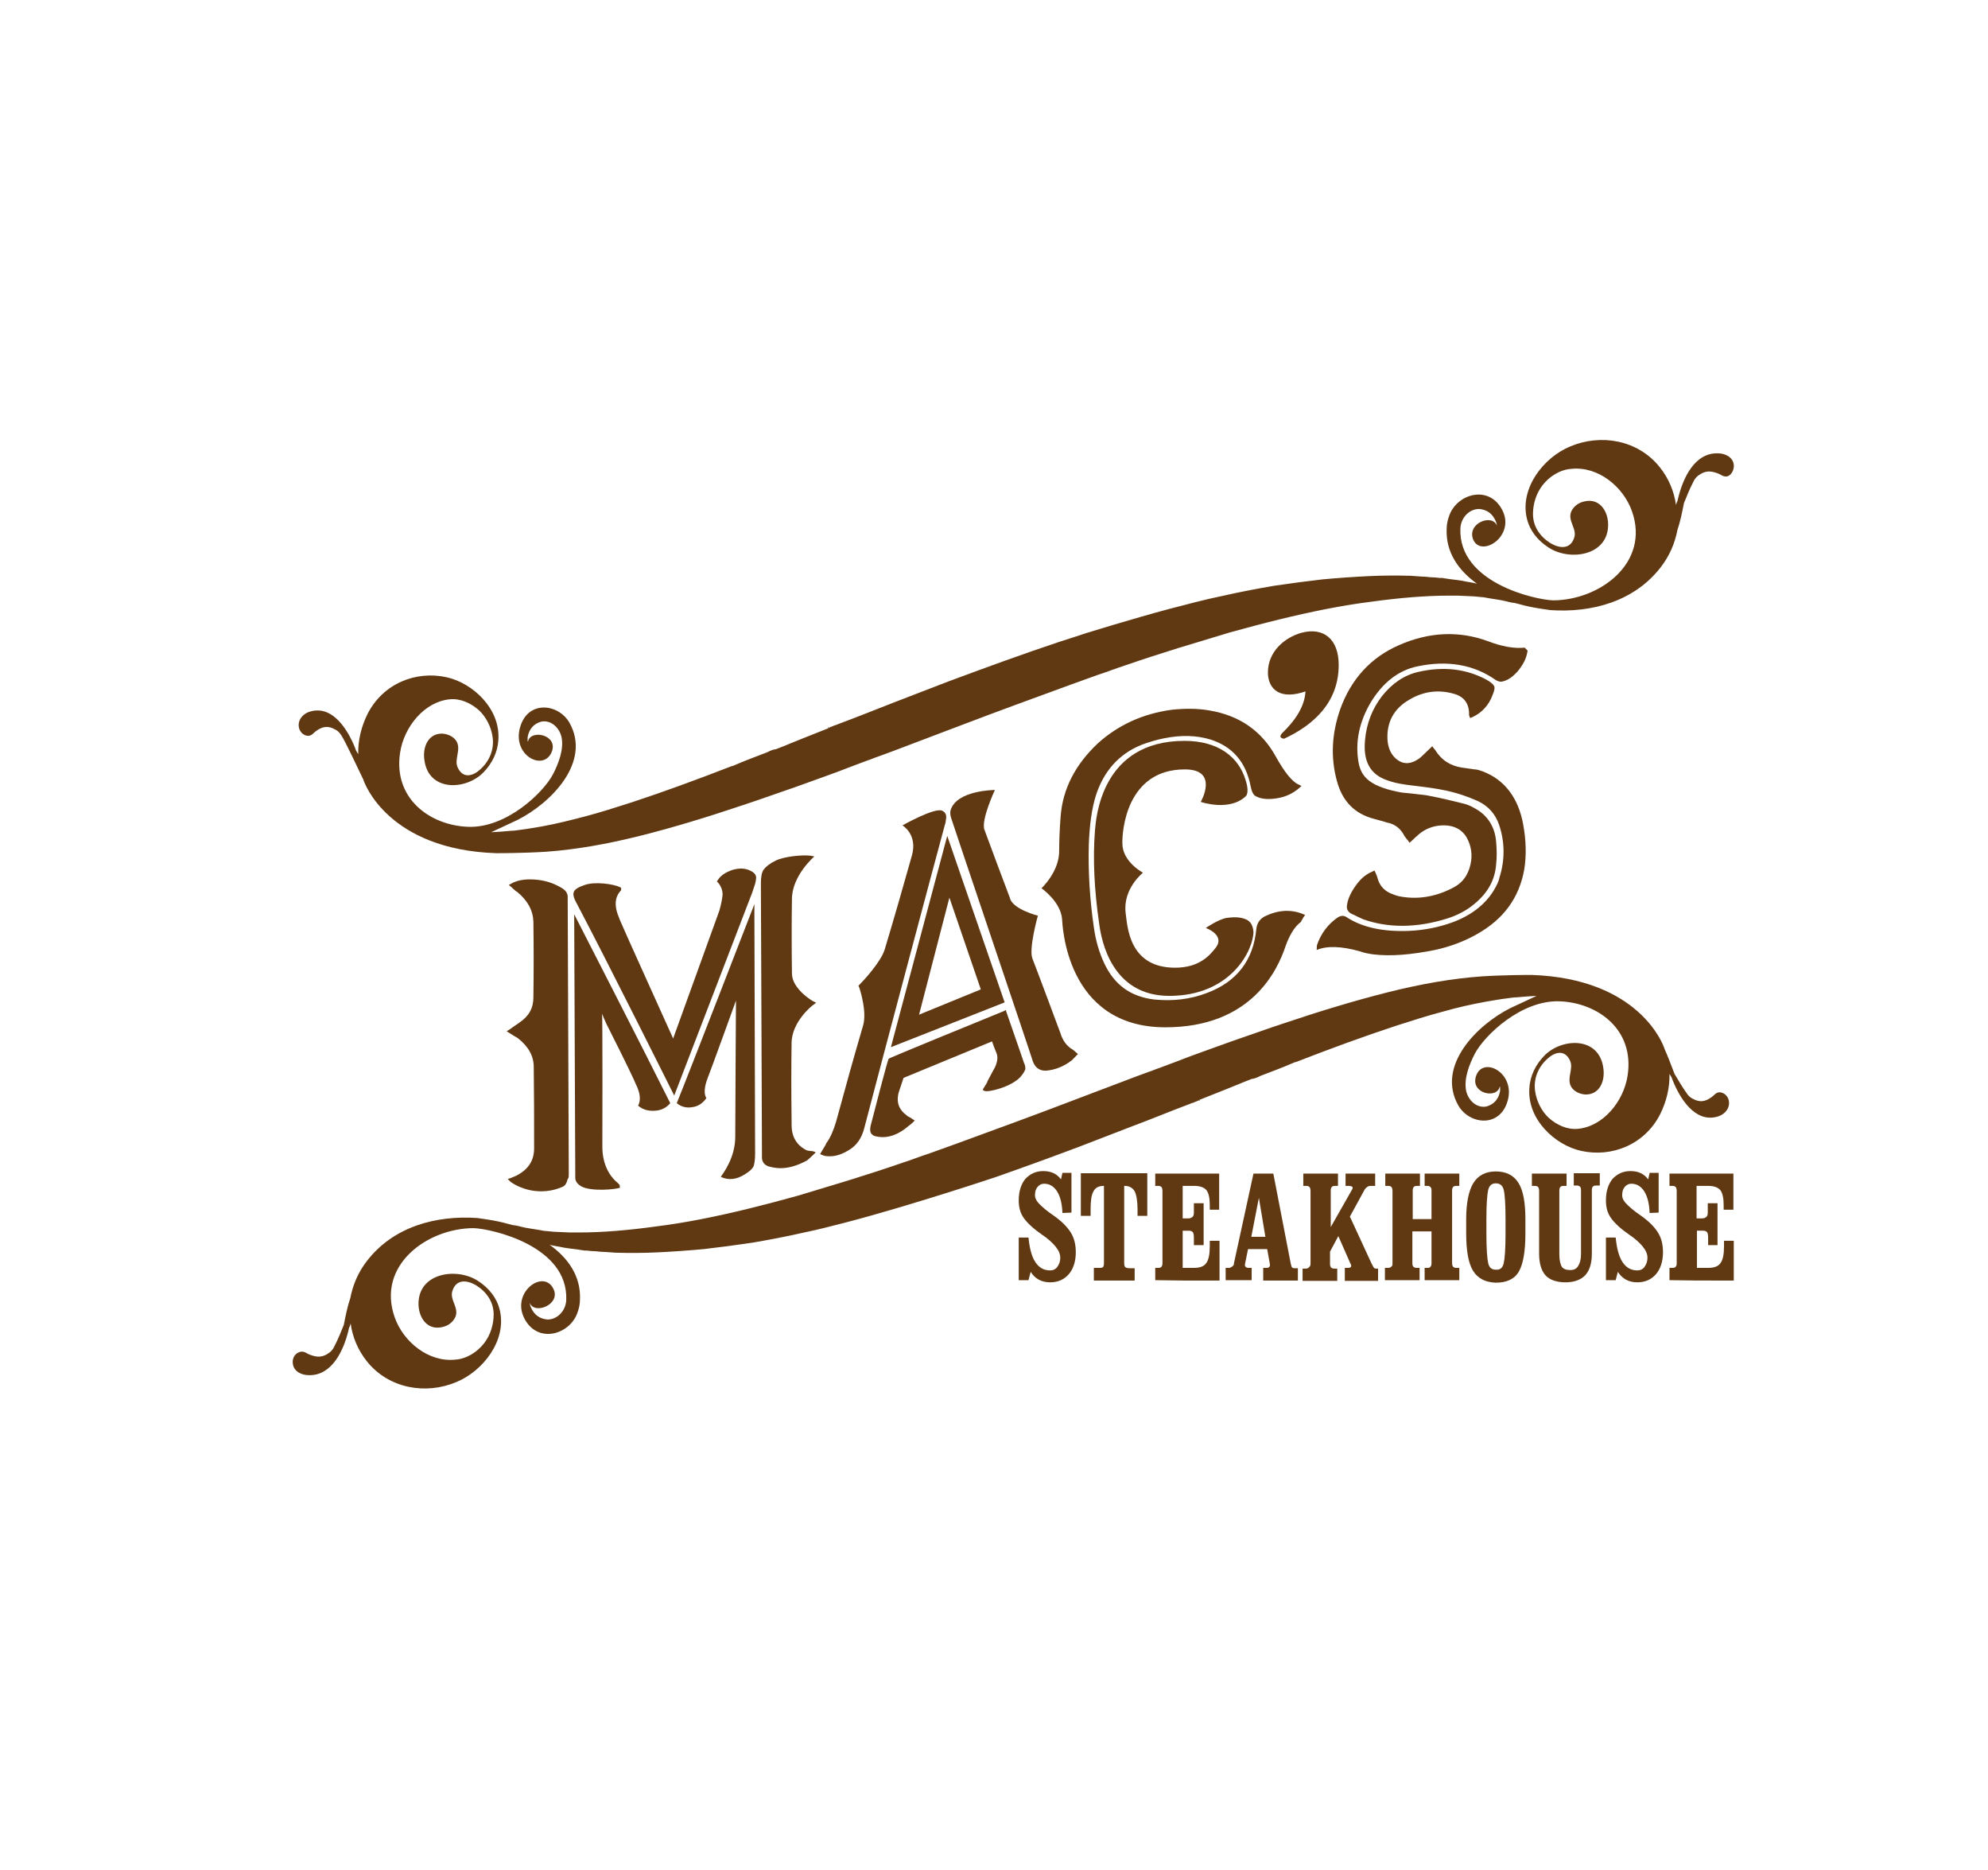 <?xml version="1.0" encoding="utf-8"?>
<!-- Generator: Adobe Illustrator 26.0.1, SVG Export Plug-In . SVG Version: 6.00 Build 0)  -->
<svg version="1.1" id="Layer_5" xmlns="http://www.w3.org/2000/svg" xmlns:xlink="http://www.w3.org/1999/xlink" x="0px" y="0px"
	 viewBox="0 0 550.5 517.8" style="enable-background:new 0 0 550.5 517.8;" xml:space="preserve">
<style type="text/css">
	.st0{fill:#603913;}
</style>
<g id="Layer_2_00000039136027776128602690000012908329745073701519_">
	<path class="st0" d="M360.3,175.2c-4.5,1.3-9.2,5.1-9.2,11c0,3.6,2.3,7.6,9.5,5.5c0.3-0.1,0.6-0.2,0.9-0.3
		c-0.2,4.4-3.2,8.4-6.2,11.3c-1.8,1.7,0.3,1.8,0.3,1.8c8.2-3.8,15.1-10.1,15.1-20.4C370.7,177,366.6,173.5,360.3,175.2z"/>
	<path class="st0" d="M480.1,128.6c-0.3-2.1-2.4-3.1-4.4-3.1c-6.5-0.2-9.7,7-11,12.4c-0.1,0.3-0.1,0.6-0.2,0.8
		c-0.2,0.3-0.3,0.8-0.4,1.1c-0.5-3.7-2-7.4-4.6-10.6c-6-7.4-16.2-9.2-24.7-5.6c-7.3,3-14,11.5-12,19.9c0.8,3.4,3,6.1,5.9,8
		c5.9,4,17,2.4,16.6-6.7c-0.2-3.7-2.6-6.9-6.5-6c-1.6,0.3-3,1.3-3.7,2.8c-1.1,2.6,1.7,4.8,0.8,7.3c-1.1,3.3-4.1,2.9-6.5,1.5
		c-2.9-1.8-4.9-4.6-4.9-8.1c0-2.8,0.9-5.7,2.6-7.9c1.9-2.5,4.9-4.4,8-4.6c7.4-0.8,14.4,4.9,16.8,11.7c5.1,14.4-9,24.7-21.9,24.7
		c-5-0.2-26.2-4.9-25.6-19.9c0.1-2.8,2.3-5.4,5.2-5.4c2.2,0.2,3.7,1.3,4.6,3.4c0.2,0.4,0.2,0.8,0.3,1.1v0.1c-1.3-3.4-8.5-0.6-6.5,4
		c2.3,4.9,11.7-1.1,8-8.3c-3.6-7-12.3-4.6-14.6,1.3c-0.5,1.3-0.8,2.6-0.8,3.9c-0.3,6.6,3.4,11.6,8.4,15.2c-1-0.3-2-0.4-3-0.6
		c-0.8-0.2-1.6-0.3-2.3-0.4c-0.8-0.1-1.6-0.2-2.4-0.3c-0.4-0.1-0.8-0.1-1.3-0.2c-0.2,0-0.4-0.1-0.6-0.1H399h-0.3
		c-0.8-0.1-1.8-0.2-2.6-0.2c-0.9-0.1-1.8-0.2-2.7-0.2c-0.9-0.1-1.8-0.1-2.8-0.2c-3.7-0.1-7.6-0.1-11.7,0.1
		c-4.1,0.2-8.4,0.5-12.7,0.9c-4.4,0.5-8.9,1.1-13.6,1.8c-4.6,0.8-9.4,1.7-14.2,2.8c-4.9,1-9.7,2.3-14.7,3.6
		c-4.9,1.3-10,2.8-15.1,4.3c-2.5,0.8-5.1,1.5-7.6,2.3s-5.1,1.7-7.7,2.5c-10.2,3.4-20.6,7.2-30.8,11c-5.1,2-10.2,3.9-15.3,5.9
		s-10.1,4-15.2,5.9c-0.3,0.1-0.6,0.3-0.9,0.3c-0.5,0.3-1.1,0.4-1.6,0.7c-0.1-0.1-0.2-0.2-0.3-0.2c0.1,0.1,0.1,0.2,0.2,0.3
		c-2.3,0.9-4.5,1.8-6.8,2.7c-1.4,0.6-2.8,1.1-4.2,1.7c-0.4,0.2-0.8,0.3-1.2,0.5c-0.8,0.3-1.5,0.6-2.3,0.9c-0.8,0.1-1.6,0.4-2.3,0.8
		c-3.1,1.2-6.1,2.3-9.1,3.6c-0.3,0.1-0.6,0.3-0.9,0.3c-9.5,3.7-18.8,7.1-27.6,10c-4.4,1.4-8.7,2.8-12.9,3.9s-8.2,2.1-12.1,2.8
		c-1.9,0.3-3.9,0.7-5.7,0.9c-0.9,0.1-1.8,0.3-2.8,0.3c-0.7,0.1-4.9,0.4-5.5,0.4l7.3-3.4c9.3-4.7,20.5-16,14.4-26.9
		c-3.1-5.4-11.6-6.3-13.7,1.3c-2.2,7.8,6.6,12.3,8.8,6.7c1.8-4.7-5.9-6.3-6.6-2.8c0,0,0-0.1-0.1-0.1c0-0.3,0-0.7,0-1.1
		c0.4-2.3,1.7-3.7,3.7-4.3c2.7-0.6,5.1,1.6,5.7,4.3c0.7,3.4-0.9,7.4-2.4,10.3c-2.7,5.1-12.9,14.9-23.5,14.5
		c-10.5-0.4-20.8-7.8-18.8-20.6c1.1-7.1,6.7-14,13.7-14.7c2.9-0.3,5.9,1,8.2,3.1c1.9,1.8,3.3,4.5,3.7,7.3c0.5,3.4-0.8,6.6-3.3,8.9
		c-2,1.9-4.8,2.8-6.3-0.3c-1.2-2.3,1-5-0.4-7.4c-0.8-1.3-2.4-2-3.9-2.1c-3.8-0.1-5.5,3.5-5,7.2c1.1,9,11.6,8.5,16.4,3.5
		c2.3-2.4,3.9-5.4,4.1-9c0.6-8.6-7.1-15.7-14.3-17.3c-8.5-1.9-17.6,1.7-21.9,10.1c-1.8,3.6-2.7,7.5-2.6,11.2c-0.2-0.3-0.4-0.7-0.6-1
		c-0.1-0.3-0.2-0.5-0.3-0.8c-2-5-6.1-11.6-12.1-10.1c-1.8,0.4-3.5,1.8-3.5,3.9c0,1.6,1.3,3,2.8,2.9c0.9-0.1,1.3-0.8,2-1.3
		c1.8-1.3,3.3-1.6,5.4-0.4c0.6,0.3,1.1,0.8,1.5,1.4c1.2,1.7,5.1,10.2,6.2,12.4c0.3,1.1,7,19.4,36.8,20.4c0.8,0,7.5,0,13.8-0.4
		c8.3-0.6,16.8-2.1,26-4.4s18.7-5.2,28.5-8.5c4.9-1.6,9.8-3.4,14.8-5.1c2.5-0.9,5-1.8,7.5-2.7c2.5-0.9,5-1.8,7.5-2.8
		c1.6-0.6,3.2-1.2,4.8-1.8c1-0.3,2-0.8,3-1.1c2.5-0.9,4.9-1.8,7.5-2.8c5.1-1.9,10.2-3.9,15.3-5.8c10.2-3.9,20.4-7.6,30.5-11.3
		c2.5-0.9,5-1.8,7.5-2.7c2.5-0.8,5-1.8,7.5-2.6c4.9-1.7,9.9-3.3,14.7-4.8c4.9-1.5,9.6-2.9,14.2-4.3c4.7-1.3,9.2-2.5,13.7-3.6
		c9-2.2,17.4-3.9,25.4-4.9c7.9-1.1,15.2-1.7,21.6-1.7c0.8,0,1.6,0,2.4,0c0.8,0,1.5,0.1,2.3,0.1c0.8,0,1.5,0.1,2.2,0.1
		c0.8,0.1,1.4,0.1,2.1,0.2c0.7,0,1.3,0.2,2,0.3c0.7,0.1,1.3,0.2,1.9,0.3c0.7,0.1,1.3,0.2,1.8,0.3c0.3,0.1,0.6,0.1,0.9,0.2
		c0.3,0.1,0.6,0.1,0.8,0.2c0.6,0.1,1.1,0.3,1.7,0.3c0.5,0.1,1.1,0.3,1.6,0.4c3.4,1,7.9,1.5,8.4,1.6c11.5,0.8,23.3-2.4,30.6-11.9
		c2.4-3.1,3.9-6.6,4.6-10.3c0.8-2.3,1.3-4.9,1.8-7.4c0.8-2,1.6-4,2.6-5.9c0.3-0.7,0.8-1.3,1.3-1.7c2-1.5,3.5-1.4,5.6-0.6
		c0.8,0.3,1.3,0.9,2.3,0.8C479.3,131.8,480.3,130.1,480.1,128.6z"/>
	<g>
		<path class="st0" d="M275.9,325.8c7.7-2.7,15.4-5.5,23.1-8.4c5.1-2,10.2-3.9,15.3-5.9c5.1-1.9,10.1-4,15.2-5.9
			c0.3-0.1,0.6-0.3,0.9-0.3c0.5-0.3,1.1-0.4,1.6-0.7c0.1,0.1,0.2,0.2,0.3,0.2c-0.1-0.1-0.1-0.2-0.2-0.3c2.3-0.9,4.5-1.8,6.8-2.7
			c1.4-0.6,2.8-1.1,4.2-1.7c0.4-0.2,0.8-0.3,1.2-0.5c0.8-0.3,1.5-0.6,2.3-0.9c0.8-0.1,1.6-0.4,2.3-0.8c3.1-1.2,6.1-2.3,9.1-3.6
			c0.3-0.1,0.6-0.3,0.9-0.3c9.5-3.7,18.8-7.1,27.6-10c4.4-1.4,8.7-2.8,12.9-3.9c4.2-1.2,8.2-2.1,12.1-2.8c1.9-0.3,3.9-0.7,5.7-0.9
			c0.9-0.1,1.8-0.3,2.8-0.3c0.7-0.1,4.9-0.4,5.5-0.4l-7.3,3.4c-9.3,4.7-20.5,16-14.4,26.9c3.1,5.4,11.6,6.3,13.7-1.3
			c2.2-7.8-7-12.5-8.8-6.7c-1.5,4.8,5.9,6.3,6.6,2.8c0,0,0,0.1,0.1,0.1c0,0.3,0,0.7,0,1.1c-0.4,2.3-1.7,3.7-3.7,4.3
			c-2.7,0.6-5.1-1.6-5.7-4.3c-0.7-3.4,0.9-7.4,2.4-10.3c2.7-5.1,12.9-14.9,23.5-14.5c10.5,0.4,20.8,7.8,18.8,20.6
			c-1.1,7.1-6.7,14-13.7,14.7c-2.9,0.3-5.9-1-8.2-3.1c-1.9-1.8-3.3-4.5-3.7-7.3c-0.5-3.4,0.8-6.6,3.3-8.9c2-1.9,4.8-2.8,6.3,0.3
			c1.2,2.3-1,5,0.4,7.4c0.8,1.3,2.4,2,3.9,2.1c3.8,0.1,5.5-3.5,5-7.2c-1.1-9-11.6-8.5-16.4-3.5c-2.3,2.4-3.9,5.4-4.1,9
			c-0.6,8.6,7.1,15.7,14.3,17.3c8.5,1.9,17.6-1.7,21.9-10.1c1.8-3.6,2.7-7.5,2.6-11.2c0.2,0.3,0.4,0.7,0.6,1
			c0.1,0.3,0.2,0.5,0.3,0.8c2,5,6.1,11.6,12.1,10.1c1.8-0.4,3.5-1.8,3.5-3.9c0-1.6-1.3-3-2.8-2.9c-0.9,0.1-1.3,0.8-2,1.3
			c-1.8,1.3-3.3,1.6-5.4,0.4c-0.6-0.3-1.1-0.8-1.5-1.4c-1.2-1.7-2.3-3.5-3.4-5.4c-0.9-2.3-1.8-4.8-2.8-7c-0.3-1.1-7-19.4-36.8-20.4
			c-0.8,0-7.5,0-13.8,0.4c-8.3,0.6-16.8,2.1-26,4.4c-9.1,2.3-18.7,5.2-28.5,8.5c-4.9,1.6-9.8,3.4-14.8,5.1c-2.5,0.9-5,1.8-7.5,2.7
			s-5,1.8-7.5,2.8c-1.6,0.6-3.2,1.2-4.8,1.8c-1,0.3-2,0.8-3,1.1c-2.5,0.9-4.9,1.8-7.5,2.8c-5.1,1.9-10.2,3.9-15.3,5.8
			c-10.2,3.9-20.4,7.6-30.5,11.3c-2.5,0.9-5,1.8-7.5,2.7c-2.5,0.8-5,1.8-7.5,2.6c-4.9,1.7-9.9,3.3-14.7,4.8
			c-4.9,1.5-9.6,2.9-14.2,4.3c-4.7,1.3-9.2,2.5-13.7,3.6c-9,2.2-17.4,3.9-25.4,4.9c-7.9,1.1-15.2,1.7-21.6,1.7c-0.8,0-1.6,0-2.4,0
			c-0.8,0-1.5-0.1-2.3-0.1c-0.8,0-1.5-0.1-2.2-0.1c-0.8-0.1-1.4-0.1-2.1-0.2c-0.7,0-1.3-0.2-2-0.3s-1.3-0.2-1.9-0.3
			c-0.7-0.1-1.3-0.2-1.8-0.3c-0.3-0.1-0.6-0.1-0.9-0.2c-0.3-0.1-0.6-0.1-0.8-0.2c-0.6-0.1-1.1-0.3-1.7-0.3c-0.5-0.1-1.1-0.3-1.6-0.4
			c-3.4-1-7.9-1.5-8.4-1.6c-11.5-0.8-23.3,2.4-30.6,11.9c-2.4,3.1-3.9,6.6-4.6,10.3c-0.8,2.3-1.3,4.9-1.8,7.4c-0.8,2-1.6,4-2.6,5.9
			c-0.3,0.7-0.8,1.3-1.3,1.7c-2,1.5-3.5,1.4-5.6,0.6c-0.8-0.3-1.3-0.9-2.3-0.8c-1.6,0.2-2.6,1.8-2.3,3.4c0.3,2.1,2.4,3.1,4.4,3.1
			c6.5,0.2,9.7-7,11-12.4c0.1-0.3,0.1-0.6,0.2-0.8c0.2-0.3,0.3-0.8,0.4-1.1c0.5,3.7,2,7.4,4.6,10.6c6,7.4,16.2,9.2,24.7,5.6
			c7.3-3,14-11.5,12-19.9c-0.8-3.4-3-6.1-5.9-8c-5.9-4-17-2.4-16.6,6.7c0.2,3.7,2.6,6.9,6.5,6c1.6-0.3,3-1.3,3.7-2.8
			c1.1-2.6-1.7-4.8-0.8-7.3c1.1-3.3,4.1-2.9,6.5-1.5c2.9,1.8,4.9,4.6,4.9,8.1c0,2.8-0.9,5.7-2.6,7.9c-1.9,2.5-4.9,4.4-8,4.6
			c-7.4,0.8-14.4-4.9-16.8-11.7c-5.1-14.4,9-24.7,21.9-24.7c5,0.2,26.2,4.9,25.6,19.9c-0.1,2.8-2.3,5.4-5.2,5.4
			c-2.2-0.2-3.7-1.3-4.6-3.4c-0.2-0.4-0.2-0.8-0.3-1.1v-0.1c1.3,3.4,8.8,0.4,6.5-4c-2.8-5.4-11.7,1.1-8,8.3c3.6,7,12.3,4.6,14.6-1.3
			c0.5-1.3,0.8-2.6,0.8-3.9c0.3-6.6-3.4-11.6-8.4-15.2c1,0.3,2,0.4,3,0.6c0.8,0.2,1.6,0.3,2.3,0.4c0.8,0.1,1.6,0.2,2.4,0.3
			c0.4,0.1,0.8,0.1,1.3,0.2c0.2,0,0.4,0.1,0.6,0.1h0.3h0.3c0.8,0.1,1.8,0.2,2.6,0.2c0.9,0.1,1.8,0.2,2.7,0.2
			c0.9,0.1,1.8,0.1,2.8,0.2c3.7,0.1,7.6,0.1,11.7-0.1c4.1-0.2,8.4-0.5,12.7-0.9c4.4-0.5,8.9-1.1,13.6-1.8c4.6-0.8,9.4-1.7,14.2-2.8
			c3.9-0.8,7.7-1.8,11.6-2.8l0,0C252.3,333.7,275.9,325.8,275.9,325.8z"/>
	</g>
	<g>
		<path class="st0" d="M294.2,335.8c-0.1-2.6-0.6-4.6-1.5-6c-0.9-1.4-2.1-2.1-3.6-2.1c-0.7,0-1.3,0.3-1.8,0.9
			c-0.5,0.6-0.7,1.3-0.7,2.3c0,0.8,0.4,1.6,1.2,2.4c0.8,0.8,2,1.9,3.8,3.1c2.3,1.6,3.9,3.2,4.9,4.8c1,1.6,1.4,3.4,1.4,5.5
			c0,2.5-0.7,4.6-1.9,6c-1.3,1.5-3,2.3-5.2,2.3c-2.4,0-4.2-1-5.4-2.9l-0.6,2.3h-2.7v-11.8h2.7c0.3,3,0.9,5.3,1.9,6.8
			c1,1.5,2.3,2.3,4.1,2.3c0.8,0,1.5-0.3,2-1c0.5-0.7,0.8-1.5,0.8-2.5s-0.4-2-1.3-3.1c-0.8-1-2.1-2.2-3.9-3.4
			c-2.3-1.6-3.9-3.1-4.9-4.5s-1.4-3-1.4-4.9c0-2.4,0.6-4.4,1.8-5.9c1.3-1.4,2.9-2.2,5-2.2c2.2,0,3.8,0.8,4.9,2.3l0.4-1.8h2.5v11
			L294.2,335.8L294.2,335.8z"/>
		<path class="st0" d="M305.7,349.7v-21.4h-0.1c-1.3,0-2.3,0.5-2.8,1.5c-0.6,1-0.8,2.7-0.8,5.1v1.7h-2.7v-5.9v-5.9h9.2h9.2v5.9v5.9
			H315v-1.7c0-2.4-0.3-4.1-0.8-5.1c-0.6-1-1.5-1.5-2.8-1.5h-0.1v21.3c0,0.6,0.1,1,0.3,1.2c0.3,0.2,0.7,0.3,1.3,0.3h1.3v3.4h-5.7
			h-5.6V351h1.7c0.4,0,0.8-0.1,0.9-0.3C305.6,350.5,305.7,350.2,305.7,349.7z"/>
		<path class="st0" d="M319.9,354.4V351h0.8c0.4,0,0.8-0.1,0.9-0.3c0.2-0.2,0.3-0.5,0.3-1v-19.9c0-0.6-0.1-1-0.3-1.2
			c-0.2-0.2-0.5-0.3-0.9-0.3h-0.8v-3.4h7.6h10.1v5v5H335v-1.3c0-1.9-0.3-3.3-0.9-4.1c-0.7-0.8-1.8-1.2-3.4-1.2h-3.2v9h1.6
			c0.5,0,0.9-0.2,1.2-0.5c0.3-0.3,0.3-0.8,0.3-1.6v-2.1h2.7v5.8v5.8h-2.7v-2c0-0.8-0.1-1.3-0.3-1.6c-0.3-0.3-0.6-0.4-1.2-0.4h-1.6
			v10.3h3.1c1.6,0,2.8-0.4,3.4-1.3c0.7-0.9,1-2.5,1-4.7v-1.5h2.7v5.5v5.5h-10.1L319.9,354.4L319.9,354.4z"/>
		<path class="st0" d="M341.7,349.7l5.4-24.8h2.7h2.8l4.8,24.8c0.1,0.6,0.3,0.9,0.3,1.1c0.2,0.2,0.4,0.3,0.8,0.3h0.9v3.4h-4.8h-4.8
			V351h0.8c0.5,0,0.8-0.1,0.9-0.3c0.2-0.2,0.2-0.5,0.1-1l-0.7-3.9h-5.3l-0.8,3.9c-0.1,0.5-0.1,0.8,0.1,1c0.2,0.2,0.5,0.3,0.9,0.3
			h0.8v3.4h-3.6h-3.6V351h0.9c0.3,0,0.5-0.1,0.8-0.3C341.6,350.4,341.7,350.1,341.7,349.7z M346.5,342.4h3.9l-1.8-10.8l0,0
			L346.5,342.4z"/>
		<path class="st0" d="M362.9,349.7v-19.9c0-0.6-0.1-1-0.3-1.2s-0.5-0.3-0.9-0.3h-0.8v-3.4h4.8h4.8v3.4h-0.8c-0.4,0-0.8,0.1-0.9,0.3
			c-0.2,0.2-0.3,0.5-0.3,1v10.1l5.8-10.2c0.3-0.4,0.3-0.8,0.2-0.9c-0.2-0.2-0.5-0.3-1.1-0.3h-0.8v-3.4h4.1h4.1v3.4h-1.3
			c-0.3,0-0.7,0.1-0.9,0.3c-0.3,0.2-0.5,0.4-0.7,0.7l-4.1,7.5l6,13c0.3,0.6,0.5,0.9,0.6,1.1c0.2,0.2,0.3,0.3,0.6,0.3h0.6v3.4H377
			h-4.6V351h0.8c0.5,0,0.8-0.1,0.9-0.3c0.1-0.2,0.1-0.5-0.2-1l-3.3-7.5l-2.3,4.3v3.4c0,0.5,0.1,0.8,0.3,1c0.2,0.2,0.5,0.3,0.9,0.3
			h0.8v3.4h-4.8h-4.8v-3.4h0.8c0.4,0,0.8-0.1,0.9-0.3C362.9,350.5,362.9,350.2,362.9,349.7z"/>
		<path class="st0" d="M385.6,349.7v-19.9c0-0.6-0.1-1-0.3-1.2c-0.2-0.2-0.5-0.3-0.9-0.3h-0.8v-3.4h4.8h4.8v3.4h-0.8
			c-0.4,0-0.8,0.1-0.9,0.3c-0.2,0.2-0.3,0.5-0.3,1v7.9h5.2v-7.9c0-0.5-0.1-0.8-0.3-1c-0.2-0.2-0.5-0.3-0.8-0.3h-0.8v-3.4h4.8h4.8
			v3.4h-0.8c-0.4,0-0.8,0.1-0.9,0.3c-0.2,0.2-0.3,0.5-0.3,1v19.9c0,0.6,0.1,1,0.3,1.2c0.2,0.2,0.5,0.3,0.9,0.3h0.8v3.4h-4.8h-4.8
			V351h0.8c0.4,0,0.7-0.1,0.8-0.3c0.2-0.2,0.3-0.5,0.3-1v-8.8h-5.3v8.8c0,0.5,0.1,0.8,0.3,1c0.2,0.2,0.5,0.3,0.9,0.3h0.8v3.4h-4.8
			h-4.8V351h0.8c0.4,0,0.8-0.1,0.9-0.3C385.6,350.5,385.6,350.2,385.6,349.7z"/>
		<path class="st0" d="M407.9,351.8c-1.3-2.1-1.9-5.6-1.9-10.5v-3.7c0-4.6,0.7-8,2-10.1s3.4-3.2,6.2-3.2c2.9,0,5,1.1,6.3,3.2
			s1.9,5.4,1.9,10.1v0.2v3.7c0,4.9-0.6,8.4-1.8,10.5s-3.4,3.1-6.4,3.1C411.3,355,409.2,353.9,407.9,351.8z M416.4,349.7
			c0.3-1.3,0.5-4,0.5-8.4v-3.7c0-4.3-0.2-7-0.5-8.2c-0.3-1.2-1-1.8-2.2-1.8c-1.1,0-1.8,0.6-2.1,1.8c-0.3,1.3-0.5,3.9-0.5,8.2v3.7
			c0,4.4,0.2,7.1,0.5,8.4c0.3,1.3,1,1.8,2.1,1.8C415.4,351.6,416.1,351,416.4,349.7z"/>
		<path class="st0" d="M440.8,347c0,2.7-0.6,4.7-1.8,6s-3.1,2-5.5,2c-2.5,0-4.4-0.7-5.5-1.9c-1.2-1.3-1.8-3.4-1.8-6v-17.3
			c0-0.6-0.1-1-0.3-1.2c-0.2-0.2-0.5-0.3-0.9-0.3h-0.8v-3.4h4.8h4.8v3.4h-0.8c-0.4,0-0.8,0.1-0.9,0.3c-0.2,0.2-0.3,0.5-0.3,1v17.7
			c0,1.6,0.3,2.8,0.7,3.4c0.4,0.6,1.2,0.9,2.3,0.9c1,0,1.7-0.3,2.2-1.1c0.5-0.8,0.8-1.8,0.8-3.3v-17.7c0-0.5-0.1-0.8-0.3-1
			c-0.2-0.2-0.5-0.3-0.9-0.3h-0.8v-3.4h3.6h3.6v3.4H442c-0.4,0-0.8,0.1-0.9,0.3c-0.2,0.2-0.3,0.5-0.3,1V347L440.8,347z"/>
		<path class="st0" d="M456.8,335.8c-0.1-2.6-0.6-4.6-1.5-6c-0.9-1.4-2.1-2.1-3.6-2.1c-0.7,0-1.3,0.3-1.8,0.9
			c-0.5,0.6-0.7,1.3-0.7,2.3c0,0.8,0.4,1.6,1.2,2.4c0.8,0.8,2,1.9,3.8,3.1c2.3,1.6,3.9,3.2,4.9,4.8c1,1.6,1.4,3.4,1.4,5.5
			c0,2.5-0.7,4.6-1.9,6c-1.3,1.5-3,2.3-5.2,2.3c-2.4,0-4.2-1-5.4-2.9l-0.6,2.3h-2.7v-11.8h2.7c0.3,3,0.9,5.3,1.9,6.8
			s2.3,2.3,4.1,2.3c0.8,0,1.5-0.3,2-1c0.5-0.7,0.8-1.5,0.8-2.5s-0.4-2-1.3-3.1c-0.8-1-2.1-2.2-3.9-3.4c-2.3-1.6-3.9-3.1-4.9-4.5
			c-1-1.4-1.4-3-1.4-4.9c0-2.4,0.6-4.4,1.8-5.9c1.3-1.4,2.9-2.2,5-2.2c2.2,0,3.8,0.8,4.9,2.3l0.4-1.8h2.5v11L456.8,335.8
			L456.8,335.8z"/>
		<path class="st0" d="M462.3,354.4V351h0.8c0.4,0,0.8-0.1,0.9-0.3c0.2-0.2,0.3-0.5,0.3-1v-19.9c0-0.6-0.1-1-0.3-1.2
			c-0.2-0.2-0.5-0.3-0.9-0.3h-0.8v-3.4h7.6h10.1v5v5h-2.7v-1.3c0-1.9-0.3-3.3-0.9-4.1c-0.7-0.8-1.8-1.2-3.4-1.2h-3.2v9h1.6
			c0.5,0,0.9-0.2,1.2-0.5c0.3-0.3,0.3-0.8,0.3-1.6v-2.1h2.7v5.8v5.8H473v-2c0-0.8-0.1-1.3-0.3-1.6c-0.3-0.3-0.6-0.4-1.2-0.4h-1.6
			v10.3h3.1c1.6,0,2.8-0.4,3.4-1.3c0.7-0.9,1-2.5,1-4.7v-1.5h2.7v5.5v5.5H470L462.3,354.4L462.3,354.4z"/>
	</g>
	<g>
		<path class="st0" d="M157.5,324.4l-0.3-75.8c0.1-1.2-0.5-2.1-1.7-2.8c-2.2-1.3-4.5-2.1-7.4-2.3c-2.8-0.2-4.9,0.2-6.5,1.1l-0.7,0.4
			l0.6,0.5c0.8,0.7,1.3,1.2,1.5,1.3c0.1,0.1,0.1,0.1,0.2,0.1l0,0l0,0l0,0l0,0c3,2.5,4.4,5.2,4.5,8.2c0.1,7.1,0.1,14.2,0,21.1
			c0,2.9-1.3,5.2-3.9,6.9l-0.1,0.1c-0.8,0.5-1.6,1.1-2.6,1.8l-0.8,0.5l0.8,0.5c0.9,0.6,1.3,0.8,2.3,1.4c2.9,2.3,4.4,4.9,4.4,8
			c0.1,7.1,0.1,14.7,0.1,22.5c0,3.3-1.5,5.7-4.6,7.4l0,0c-0.1,0.1-0.6,0.3-1.8,0.8l-0.9,0.3l0.7,0.7c0.7,0.6,4,2.7,8.5,2.7
			c1.8,0,3.9-0.3,6.1-1.3l0,0c0.6-0.3,1-0.9,1.3-2.1C157.5,326.1,157.5,325.9,157.5,324.4z"/>
		<path class="st0" d="M159,253.1c0,0,0.2,49.2,0.3,72.6c-0.1,1.2,0.5,2.1,1.8,2.8c2.7,1.4,9.4,0.8,10.6,0.3
			c-0.1-0.3-0.1-0.4-0.1-0.7c-0.1-0.2-0.3-0.3-0.4-0.5c-2.9-2.3-4.5-6-4.4-10.6c0-1.2,0.1-35.8-0.1-36.4c-0.1-0.2,1.3,3.2,1.9,4.2
			c4.9,9.7,7.3,14.8,7.5,15.4c1.2,2.4,1.4,4.4,0.6,5.9c1.3,1.1,2.8,1.5,4.6,1.4s3.2-0.8,4.3-2.1C179,292.1,159,253.1,159,253.1z"/>
		<path class="st0" d="M209.3,242.5c-0.1-0.5-0.6-1-1.4-1.4c-1.5-0.8-3.2-0.8-5-0.3c-1.8,0.6-3.3,1.5-4.1,2.8l-0.3,0.4l0.3,0.3
			c0.8,0.9,1.3,2.1,1.3,3.4c-0.1,0.9-0.3,2.3-0.9,4.4c-0.1,0.3-11,30.4-12.8,35.4c-2-4.5-13.5-29.8-14.7-32.7l-0.3-0.8
			c-1.9-4.4-0.3-6.5,0.3-7.2c0.2-0.2,0.3-0.3,0.3-0.6v-0.4l-0.3-0.2c-1.9-0.9-7-1.6-9.8-0.6c-1.8,0.6-2.7,1.2-3,1.9
			c-0.3,0.8,0,1.8,0.9,3.4c8.6,16.3,26.9,53,26.9,53l21.6-56.2l0.8-2.4C209.3,243.8,209.5,243,209.3,242.5z"/>
		<path class="st0" d="M208.9,250.3v1c0,0.2,0,0.8,0,1.8c0.1,22.1,0.1,44.2,0.2,66.3c0,1.7-0.2,2.8-0.4,3.4c-0.3,0.7-1,1.4-2.3,2.2
			c-2.4,1.6-4.7,1.8-6.8,0.8c0.8-1.2,4-5.4,4-11.1c0-5.9,0.2-37.7,0.2-37.7s-7,19.4-7.9,21.6c-0.9,2.4-1,4.3-0.3,5.4
			c-0.9,1.3-2.2,2.3-3.9,2.5c-1.6,0.3-3.1-0.1-4.3-1.1C190.2,298.6,208.9,250.3,208.9,250.3z"/>
		<path class="st0" d="M223.1,318.3L223.1,318.3c-2.6-1.4-3.9-3.7-3.9-6.9v-1.3c-0.1-7.5-0.1-14.7,0-21.3c0-6,5.9-10.6,6-10.6
			l0.8-0.6l-0.8-0.4c-0.1,0-5.9-3.4-5.9-7.7c-0.1-7.1-0.1-14.5,0-20.6c0-6.5,6.2-11.8,6.2-11.8l-1-0.2c-2.3-0.3-7.3,0.2-9.6,1.3
			c-1.7,0.8-2.8,1.7-3.4,2.5c-0.6,0.8-0.8,2.2-0.8,3.9l0.3,75.6c-0.1,1.3,0.6,2.3,1.8,2.7c1.1,0.3,2.2,0.5,3.3,0.5
			c2.3,0,4.7-0.7,7.3-2.1c0.2-0.1,0.4-0.3,1.8-1.6l0.7-0.7l-0.8-0.3C223.5,318.6,223.2,318.4,223.1,318.3z"/>
		<path class="st0" d="M283.9,296.1c-0.2,0.5-0.6,1.2-1.3,2c-2.5,2.8-9,4.4-10,3.9l-0.5-0.3l0.3-0.5c0.8-1.3,1-1.6,1-1.7v-0.1
			c1.4-2.6,1.9-3.6,2.1-3.9c0.8-1.7,0.9-3.1,0.3-4.3c-0.2-0.5-0.8-2-1.1-2.9l-24.5,10.1c-0.5,1.5-1.2,3.6-1.3,3.9
			c-0.8,2.8,0,4.9,2.2,6.5l0.1,0.1c0.1,0.1,0.3,0.2,0.5,0.3s0.6,0.3,0.8,0.5l0.8,0.5l-0.6,0.6c-0.7,0.6-0.9,0.8-1.1,0.9
			c-2.4,2.1-4.9,3.1-7.1,3.1c-0.8,0-1.5-0.1-2.3-0.3c-0.7-0.3-1.6-0.8-1.1-2.9c4.7-18.2,4.9-18.4,5-18.5c0.1-0.1,0.3-0.3,31.9-13.2
			l0.5-0.3l0.2,0.6c0,0.1,3.4,9.7,4.8,13.9C283.9,294.9,284,295.6,283.9,296.1z M260.8,224.4c-2.2-0.8-10.9,4.1-10.9,4.1
			s4.3,2.5,2.6,8.4c-2.5,8.9-5,17.6-7.5,25.9c-1,3.4-5.8,8.6-7,9.8l-0.3,0.3l0.2,0.4c0.3,0.8,2.2,6.8,1.1,10.6
			c-2.5,8.5-5,17.5-7.5,26.7c-0.7,2.3-1.5,4.3-2.7,5.9l-0.1,0.2v0.1c-0.2,0.3-0.5,0.9-1.2,2l-0.4,0.7l0.7,0.3
			c0.7,0.3,1.3,0.3,2.1,0.3c1.6,0,3.4-0.6,5.3-1.8c2-1.2,3.4-3.2,4.1-5.9c5-19.2,19.9-75.1,22.3-83.9c0.3-0.9,0.3-1.3,0.3-1.4
			C262.4,225.2,261.3,224.6,260.8,224.4z M262.3,231.4l15.9,46.1l-31.5,12.4L262.3,231.4z M262.9,248.5l-8.4,32.4l17.1-7
			L262.9,248.5z M297.1,290.6L297.1,290.6c-1.6-0.9-2.8-2.4-3.5-4.7c-0.1-0.3-7-18.8-7.7-20.5c-1.1-2.7,1.5-11.9,1.5-11.9
			s-6.7-1.7-7.7-4.7v-0.1c-0.1-0.2-6.8-18.1-7.1-19c-1-2.7,2.9-11,2.9-11s-10.7,0-12.3,5.7c-0.1,0.4-0.1,1.3,0.2,2.1l0,0
			c0,0.2,22.5,66.7,22.6,67.3c0.6,1.7,1.8,2.6,3.4,2.6c0.1,0,0.2,0,0.3,0c2.4-0.2,4.8-1.1,7-2.8c0.2-0.1,0.4-0.4,1.4-1.4l0.4-0.4
			L297.1,290.6z"/>
		<path class="st0" d="M410.7,213.6c6,2.3,9.8,7.4,11.1,14.7c0.8,4.4,0.9,8.5,0.3,12.3c-1.4,8-5.8,13.9-13.1,18
			c-3.5,2-7.5,3.5-11.7,4.4c-6.5,1.3-12.1,1.8-17.1,1.2c-1.3-0.2-2.5-0.4-3.5-0.8c-5.3-1.5-9.3-1.6-12.1-0.4c0-0.9,0.1-1.4,0.1-1.4
			c1.1-3.2,3-5.7,5.7-7.6c0.8-0.5,1.6-0.6,2.3-0.2c4.5,3,10.4,4.2,17.6,3.9c4.2-0.2,8.2-1,12-2.4c5.1-1.9,9-4.9,11.4-8.9
			c0.7-1.2,1.3-2.3,1.5-3.4c1.6-5,1.5-10-0.1-14.7c-1-2.9-2.9-5.1-5.8-6.5c-2.9-1.3-5.9-2.3-8.7-2.9c-1.5-0.3-3.5-0.7-6-1
			c-3-0.4-5.1-0.6-6.1-0.8c-1.3-0.2-2.8-0.5-4.4-1.1c-4.7-1.6-6.7-5.3-6.1-11.2c0.4-4.5,2-8.6,4.7-12.1c2.8-3.5,6.1-5.8,10.1-6.7
			c7-1.6,13.2-0.8,18.7,2.1c1.3,0.7,2.1,1.4,2.3,2c0.2,0.6-0.2,1.7-0.9,3.3c-1.3,2.7-3.3,4.4-5.8,5.4c-0.1-0.3-0.2-0.5-0.3-0.8
			c0.1-3.1-1.3-5.1-4.1-5.9c-4.4-1.3-8.7-0.7-12.6,1.7c-4.1,2.4-6.1,6.1-5.9,10.8c0.1,2.1,0.8,3.9,2,5.1c2,2,4.3,2.1,6.9,0.2
			c0.2-0.1,1.3-1.2,3.5-3.3c0.5,0.7,0.8,1,0.8,1c1.7,2.8,4.2,4.4,7.4,4.9c2.3,0.3,3.5,0.5,3.5,0.5S408.9,212.9,410.7,213.6z"/>
		<path class="st0" d="M422.2,179.3L422.2,179.3c-2.8,0.3-6.3-0.3-10.2-1.8c-7.9-2.9-16.2-2.6-24.6,1.1c-7.8,3.4-13.3,9.4-16.3,17.8
			c-2.3,6.6-2.7,13.2-0.9,19.8c1.5,5.6,4.9,9.1,10.3,10.5c1.9,0.5,2.9,0.8,2.9,0.8l0.6,0.2c2.3,0.4,3.9,1.7,5,3.9l0.1,0.1l0.1,0.1
			c0,0.1,0.2,0.3,0.7,0.9l0.4,0.6l0.5-0.4c1.1-1,1.3-1.3,1.4-1.3c1.7-1.7,3.8-2.7,6-3c2.3-0.3,4.4,0,6.1,1.2c0.8,0.6,1.4,1.3,1.8,2
			c1.3,2.3,1.7,4.8,1.1,7.5c-0.7,3.1-2.3,5.3-5.3,6.7c-4.8,2.4-9.7,3.1-14.6,2.1c-0.8-0.2-1.6-0.5-2.5-0.9c-1.8-0.9-2.9-2.3-3.4-4.3
			c0-0.1-0.1-0.3-0.5-1.3l-0.3-0.6l-0.6,0.3c-1.7,0.7-3.2,1.9-4.6,3.9c-1.3,1.8-2.2,3.7-2.4,5.4c-0.2,1.1,0.3,1.8,1.1,2.3
			c1.9,0.9,2.9,1.4,3.4,1.6c3.4,1.2,7,1.8,10.8,1.8c4.1,0,8.3-0.7,12.7-2.1c2.7-0.9,5.2-2.2,7.2-3.9c3.8-3.1,5.8-6.7,6.1-11.1
			c0.2-1.7,0.2-3.8,0-6.1c-0.3-4.1-2.3-7.3-5.7-9.2c-1.3-0.8-2.4-1.2-3.2-1.4c-3.2-0.8-6.5-1.6-9.7-2.2c-0.8-0.2-2.2-0.3-3.8-0.5
			c-1.7-0.2-2.8-0.3-3.8-0.4c-3.9-0.7-6.9-1.7-8.9-3.2c-1.7-1.3-2.6-2.9-3-5.1c-1-5.7,0.2-11.3,3.4-16.7c3.3-5.4,7.6-8.8,12.8-9.9
			c8.4-1.8,15.7-0.5,21.7,3.7c0.6,0.4,1.3,0.6,1.8,0.5c1.5-0.3,2.9-1.2,4.4-2.9c1.4-1.7,2.3-3.4,2.6-5.1l0.1-0.6L422.2,179.3z"/>
		<path class="st0" d="M361.4,253.3l-0.7-0.3c-3.3-1.3-6.8-1.1-10.5,0.7c-1.3,0.7-2.1,1.8-2.3,3.4c-0.8,8.7-5.4,14.7-13.7,17.8
			c-4.7,1.8-9.6,2.3-14.6,1.8c-6.6-0.8-11.1-4.1-13.9-10.2c-1.3-2.8-2.3-6.1-2.8-9.8c-1.1-7.5-1.6-15.2-1.4-22.8
			c0.2-5.4,0.8-10,2-13.8c2.2-6.7,6.4-11.4,12.6-13.9c2.1-0.8,4.2-1.4,6.2-1.8c4.9-1,9.1-0.8,12.8,0.3c6.1,1.9,9.9,6.2,11.2,12.9
			c0.3,1.6,0.8,2.5,1.4,2.8c1.4,0.8,3.4,1,5.9,0.6c2.5-0.4,4.5-1.4,6.1-2.8l0.7-0.6l-0.8-0.4c-1.8-0.8-3.9-3.4-6.4-7.9
			c-3.9-7-10-11.2-18.2-12.6c-3.3-0.6-6.9-0.6-10.6-0.2c-8,1.1-14.7,4.2-20.3,9.2c-6.3,5.9-9.8,12.6-10.4,20.3
			c-0.3,3.9-0.4,7.1-0.4,9.4c0.1,5.9-4.9,10.5-4.9,10.5s5.3,3.7,5.7,8.5c0.1,1.1,0.8,30,28.6,30c23.9,0,31.1-15.9,33.3-22.5
			c1-2.8,2.3-5.1,4-6.5l0.3-0.2V255c0.1-0.1,0.3-0.4,0.6-1L361.4,253.3z"/>
		<path class="st0" d="M345.4,254.7c-1.5-0.8-3.4-0.9-5.6-0.6c-2.3,0.3-5.9,2.8-5.9,2.8s5.4,1.9,2.8,5.4c-1.7,2.2-4.6,5.6-11.3,5.6
			c-12.9,0-13.2-11.6-13.7-15.2c-0.8-6.7,4.8-11.1,4.8-11.1s-5.7-3-5.7-8.1c-0.1-3.4,1.1-20.5,17.3-20.5c9.6,0,4.4,9,4.4,9
			s8.1,2.8,12.6-1.7c0.5-0.8,0.5-2.3-0.2-4.4c-1.9-6.3-7.5-10.8-16.9-10.8c-23.2,0-24.5,21.6-24.8,24.9c-0.6,7.7-0.2,16.4,1.2,25.9
			c0.6,4.4,3.4,19.8,19.4,19.8c17.1,0,23.3-12.7,23.3-17.8C346.9,256,346.2,255.2,345.4,254.7z"/>
	</g>
</g>
<g id="Layer_3">
</g>
</svg>
